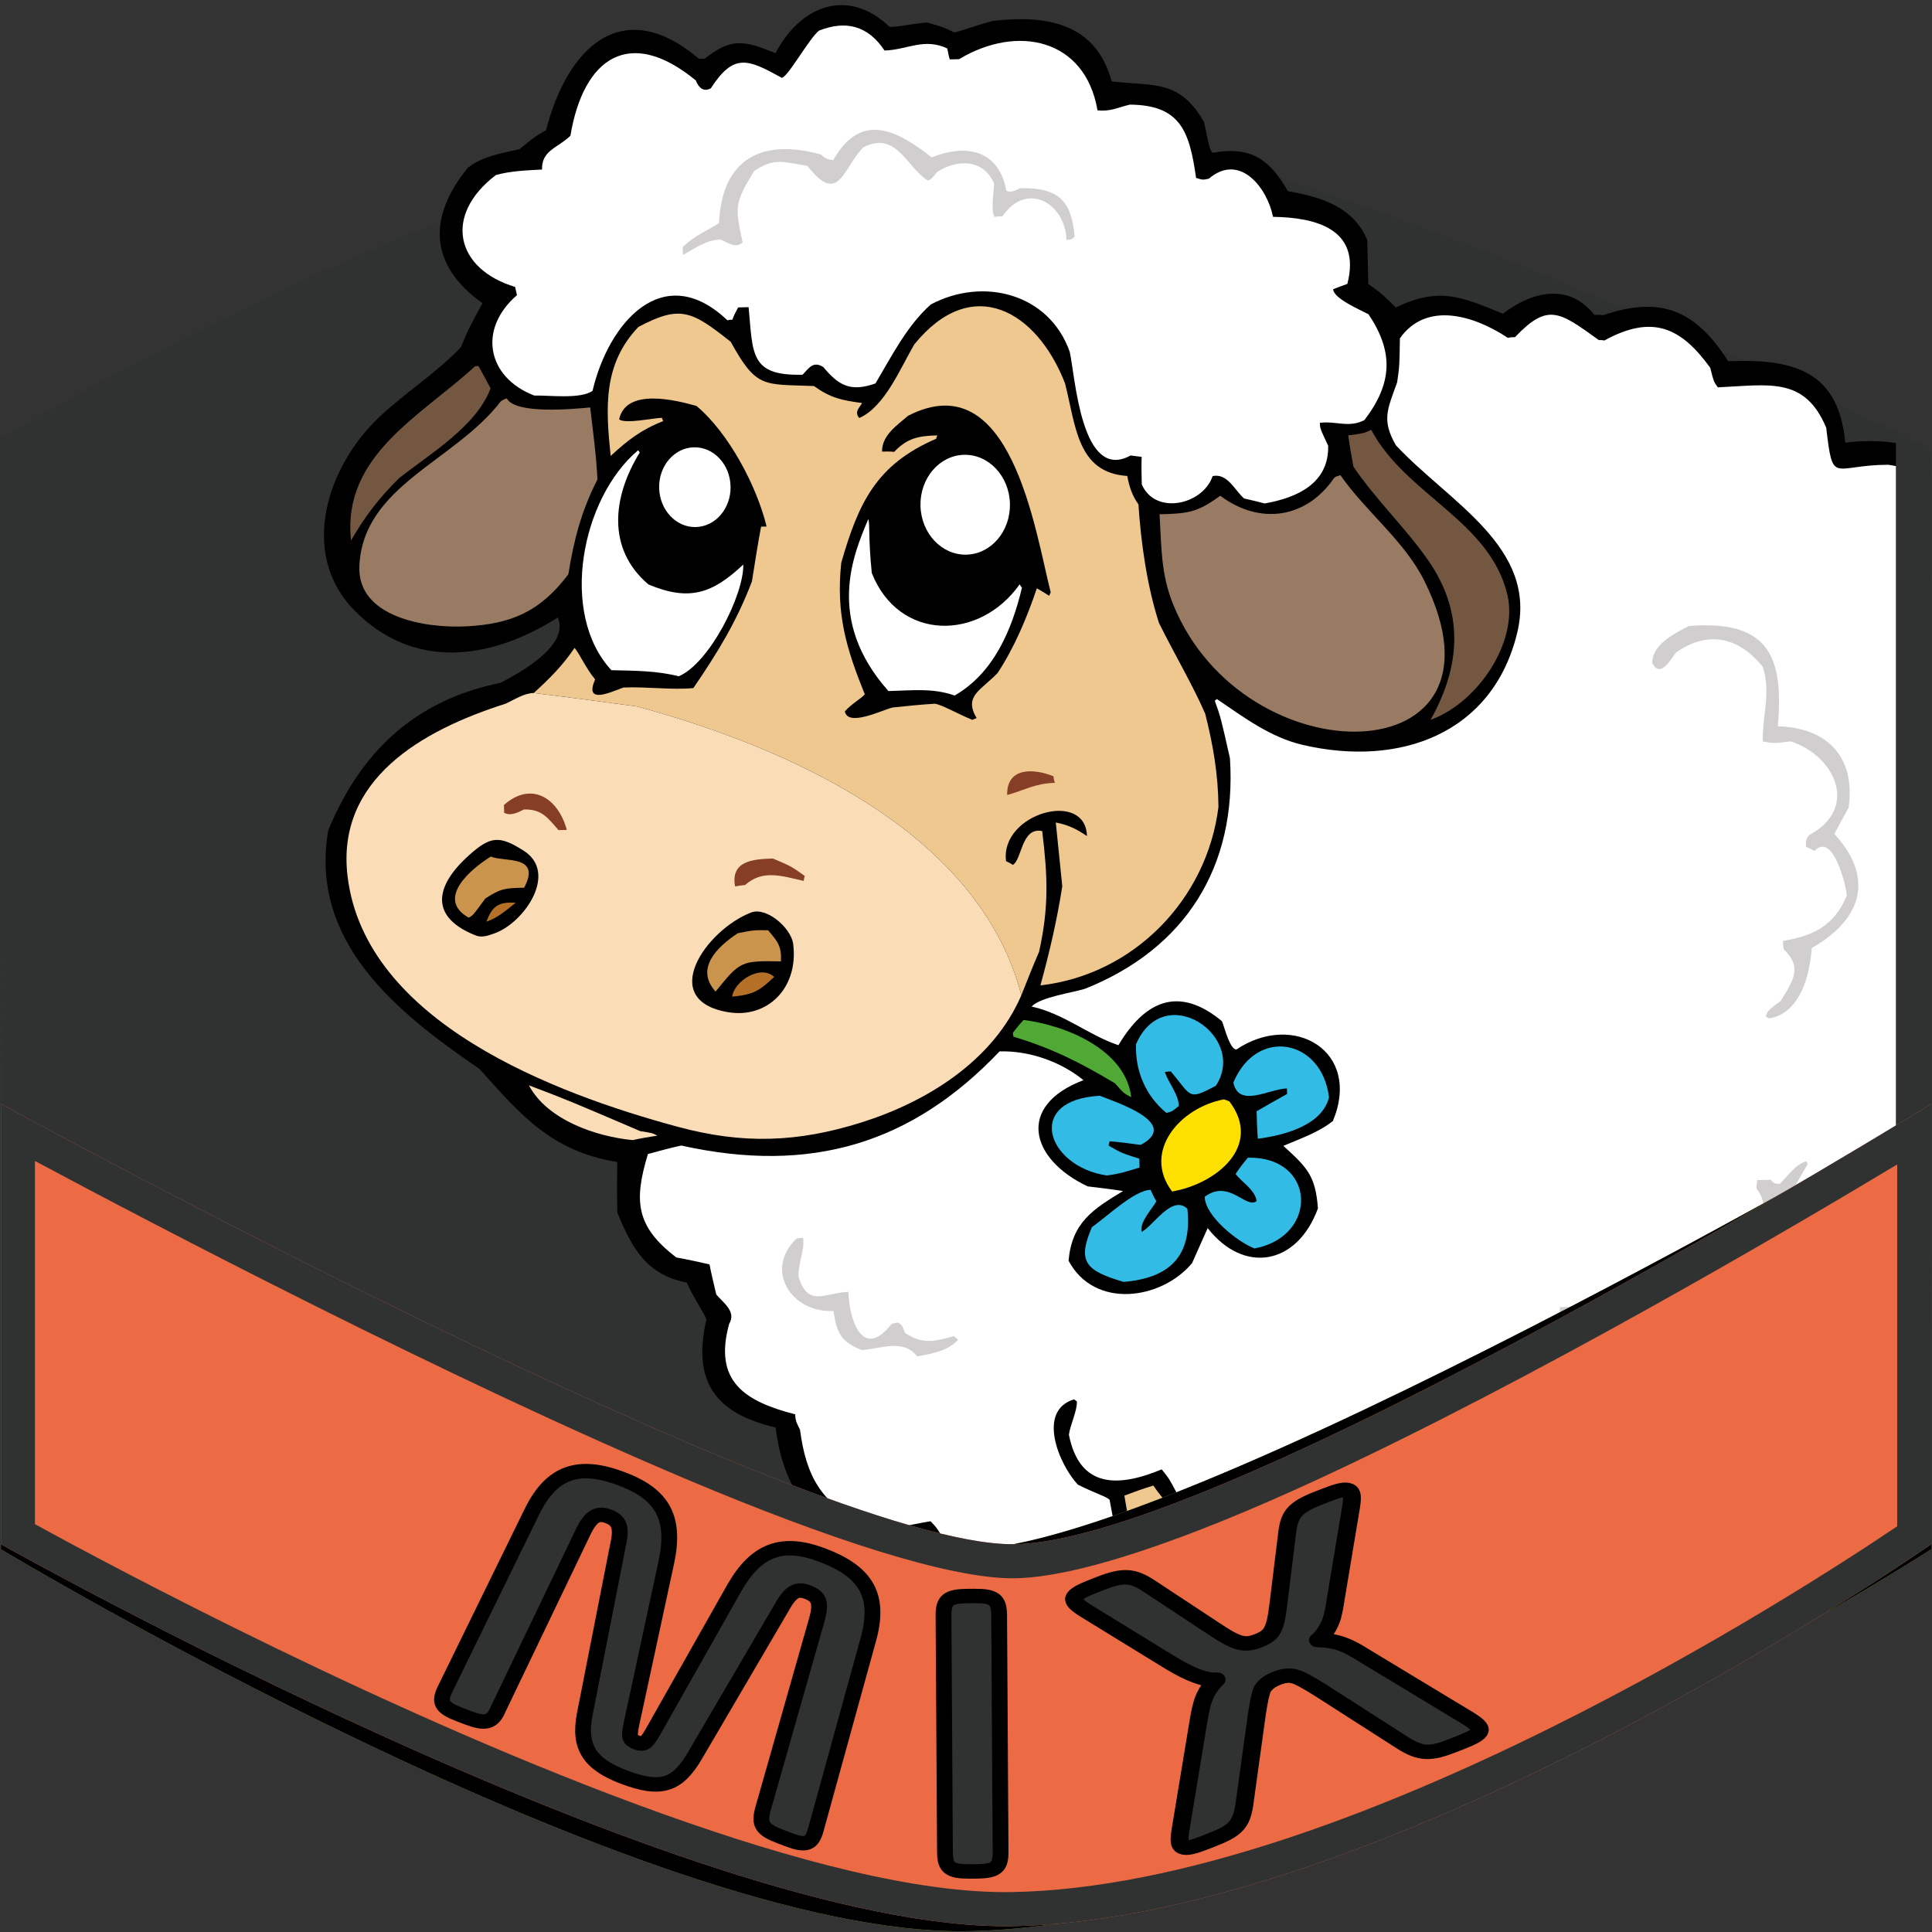 <svg style="fill-rule:evenodd;clip-rule:evenodd;stroke-linejoin:round;stroke-miterlimit:2;" xml:space="preserve" xmlns:xlink="http://www.w3.org/1999/xlink" xmlns="http://www.w3.org/2000/svg" version="1.1" viewBox="0 0 1182 1182" height="100%" width="100%">
    <rect x="0" y="0" width="1182" height="1182" fill="#333333" stroke="none"/>
    <g transform="matrix(1.111,0,0,1.111,-65.058,-68.189)">
        <g transform="matrix(1,0,0,1,2.06057e-13,2.787)">
            <g transform="matrix(-1,-0.005,0.004,-0.886,1221.37,1232.28)">
                <path style="fill:rgb(47,50,49);" d="M1164.19,487.717L1167,1045.14C1167,1045.14 870.56,1251.82 661.017,1255.44C483.461,1258.51 104.009,1045.14 104.009,1045.14L101.221,493.085C101.221,493.085 517.96,192.599 631.812,192.599C745.665,192.599 1164.19,487.717 1164.19,487.717Z"></path>
                <path style="fill:rgb(47,50,49);" d="M1164.19,487.717L1167,1045.14C1167,1045.14 870.56,1251.82 661.017,1255.44C483.461,1258.51 104.009,1045.14 104.009,1045.14L101.221,493.085C101.221,493.085 517.96,192.599 631.812,192.599C745.665,192.599 1164.19,487.717 1164.19,487.717ZM1146.53,498.885C1106.78,471.197 931.514,350.464 789.424,274.408C723.031,238.87 664.455,212.591 631.812,212.591C599.197,212.591 540.841,239.342 474.719,275.496C333.093,352.932 158.559,475.858 118.991,504.043L121.66,1032.67C181.574,1065.68 502.446,1238.18 660.746,1235.45C845.916,1232.25 1099.97,1067.12 1149.23,1033.92L1146.53,498.885Z"></path>
            </g>
            <g transform="matrix(1,0,0,1,-71.184,-100.86)">
                <clipPath id="_clip1">
                    <rect height="881.116" width="875.997" y="143.324" x="297.79"></rect>
                </clipPath>
                <g clip-path="url(#_clip1)">
                    <g transform="matrix(1.655,-0.04,0.04,1.655,208.931,161.63)" id="_70580d3d4f">
                        <g>
                            <g>
                                <g id="_70580d3d4f1">
                                    <path style="fill-rule:nonzero;" d="M388.637,581.219C388.453,586.348 388.27,591.469 388.27,596.781C388.82,608.879 388.637,623.16 392.117,634.891C398.16,647.711 407.32,663.281 398.16,677.02C393.027,681.234 384.789,683.797 385.523,690.949C395.043,706.336 392.668,715.309 384.605,729.781C363.723,749.566 311.516,750.113 293.934,725.387C278.914,725.387 265.902,723 251.254,719.516C246.492,717.328 246.492,717.328 244.844,715.859C236.777,691.496 254.363,670.973 267.742,653.762C275.066,641.121 272.871,626.652 269.383,613.098C259.309,581.965 246.305,551.734 237.695,520.227C213.699,519.32 200.695,500.992 198.68,478.465C178.895,473.336 171.203,462.711 176.516,442.016C175.965,439.996 172.301,434.5 170.285,429.559C156.914,426.629 152.336,417.652 147.762,405.746C147.762,400.07 147.938,394.391 148.129,388.895C126.512,384.863 116.621,372.773 103.066,356.836C75.773,337.238 47.383,313.059 54.707,276.242C66.066,250.598 84.383,233.742 113.141,228.613C119.188,225.684 136.586,216.891 132.742,207.363C109.477,221.285 84.035,223.531 65.148,203.336C47.012,183.934 57.238,155.059 75.223,139.043C84.07,131.168 94.461,124.938 102.707,116.691C105.27,110.832 105.27,110.832 110.211,102.223C92.809,89.215 92.629,73.281 106.363,57.16C111.309,53.313 117.719,52.582 123.766,51.301C126.883,48.918 129.262,46.902 132.742,45.254C140.434,17.961 159.117,0.375 184.215,22.723L186.043,22.723C195.387,15.762 199.418,17.047 209.676,21.441C218.285,5.871 234.215,0.012 247.773,13.566C249.422,13.93 254.367,12.832 260.414,12.465C266.094,14.297 266.094,14.297 269.207,15.945C271.406,15.762 273.969,14.48 282.211,12.465C299.98,10.816 316.465,13.93 321.227,33.531C335.516,35.547 343.758,33.348 351.637,47.82C353.277,56.793 353.277,56.793 354.199,58.078C367.023,56.063 373.25,60.824 378.93,71.449C389.918,73.648 400.543,77.125 404.945,88.301L404.945,102.953C409.523,106.434 409.523,106.434 413.914,111.016C428.203,104.418 435.902,107.898 449.457,113.941C459.16,106.797 471.621,104.051 479.863,115.043C480.773,115.043 481.695,115.043 482.789,115.227C502.57,109 513.746,114.68 524.004,131.527C546.535,131.16 560.637,136.109 562.285,159.555C582.801,157.539 599.652,164.137 605.699,184.652C605.699,190.328 605.699,196.188 605.875,202.051C612.289,206.082 613.207,209.379 614.305,216.523C623.461,221.105 626.941,226.23 632.254,234.66C642.152,233.195 647.273,234.293 653.508,242.168C669.625,240.52 678.598,243.266 685.195,257.922C684.824,267.813 684.824,267.813 683.359,276.238C693.988,282.648 702.961,294.188 697.098,307.379C694.898,310.488 692.699,313.602 690.684,316.719C702.047,332.105 699.297,346.211 684.461,358.664C681.344,372.402 675.668,380.277 662.297,384.129C658.445,389.07 654.414,392.555 649.293,396.035C637.934,399.695 637.934,399.695 635.922,401.164C634.816,412.152 627.313,421.313 620.898,430.105C610.277,435.238 610.277,435.238 605.879,436.703C609.176,455.75 598.551,468.941 583.164,478.836C581.699,486.348 579.508,494.957 582.066,502.469C593.051,516.199 596.719,524.633 591.227,541.484C578.77,565.113 565.453,588.301 553.859,612.363C548.395,623.703 541.926,639.453 550.004,650.281C562.648,667.207 564.664,674.645 549.641,688.566L549.641,690.953C554.953,700.652 557.25,710.461 550.188,718.609C534.109,737.172 491.023,740.043 469.594,727.219C468.309,727.035 467.027,727.035 465.738,727.035C449.621,731.438 429.109,727.41 414.633,719.16C416.102,694.98 421.961,685.273 435.34,664.758C449.992,633.617 455.664,603.211 457.32,568.77C456.219,563.832 454.387,559.43 452.008,555.039C449.441,556.141 447.063,557.23 444.68,558.336C424.898,561.262 410.242,573.723 391.191,559.438C390.645,559.438 390.281,559.621 389.91,559.809C388.637,571.879 388.637,571.879 388.637,581.219Z"></path>
                                    <path style="fill:rgb(239,200,144);fill-rule:nonzero;" d="M345.59,692.957C335.273,692.957 335.059,692.813 328.367,690.383C322.816,688.367 318.293,684.523 313.352,681.773C313.535,680.676 313.719,679.762 313.902,678.852C336.797,635.438 324.707,588.723 319.762,541.645C317.746,529.008 315.914,516.367 314.09,503.91C317.203,502.813 320.5,501.723 323.793,500.797C330.941,511.973 340.645,517.832 352.734,509.59C364.09,518.75 370.137,518.199 382.41,510.871C384.059,512.34 385.707,513.988 387.355,515.637C382.773,562.16 376.117,611.992 394.496,657.23C399.957,670.645 392.836,672.719 381.496,680.125C379,681.758 377.469,684.523 375.453,686.723C365.191,689.66 356.27,692.957 345.59,692.957Z"></path>
                                    <path style="fill:rgb(239,200,144);fill-rule:nonzero;" d="M528.766,690.391C511.805,689.324 498.176,683.98 482.789,676.66C482.789,671.348 490.68,660.941 492.496,655.406C496.367,643.684 496.469,643.645 506.602,594.41C510.945,573.293 516.125,551.73 509.527,530.664C509.527,527.543 518.32,521.875 520.891,518.941C537.742,518.941 547.992,515.645 555.141,499.527C555.691,494.031 555.691,494.031 556.426,492.75C561.367,492.75 569.246,482.676 570.527,478.094L574.742,478.094C574.922,478.828 575.109,479.738 575.293,480.66C573.645,491.281 572.906,499.344 576.934,509.418C584.816,516.195 589.023,525.359 585.91,535.793C579.133,548.984 572.926,562.371 565.945,575.359C553.137,599.199 526.984,629.355 542.863,655.043C554.039,673.121 556.953,676.215 539.566,687.648C536.418,689.719 532.359,690.617 528.766,690.391Z"></path>
                                    <path style="fill:rgb(228,185,122);fill-rule:nonzero;" d="M309.871,674.273C307.672,673.172 307.672,673.172 294.117,669.691C286.609,665.848 281.117,662.184 275.984,655.59C286.609,624.266 271.223,595.324 260.781,565.648C254.367,549.531 245.762,532.855 245.762,515.094C246.309,514.723 246.863,514.543 247.59,514.359C251.992,524.984 258.031,534.137 269.938,536.707C275.074,536.336 280.195,535.977 285.324,535.793C295.766,548.066 299.984,548.797 315.371,548.246C319.586,580.113 325.996,613.457 322.148,645.695C320.129,653.207 317.563,670.426 309.871,674.273Z"></path>
                                    <path style="fill:rgb(228,185,122);fill-rule:nonzero;" d="M473.445,672.988C463.738,671.348 453.664,670.066 445.238,664.754C445.238,657.422 450.73,650.18 452.93,643.141C460.816,617.898 466.148,590.883 464.465,564.551C464.113,559.051 455.672,548.613 458.605,543.492C475.09,544.949 481.684,548.805 494.691,537.078C496.527,534.699 498.352,532.316 500.184,529.934L503.664,529.934C509.895,541.109 510.184,553.137 508.426,565.656C504.297,595.07 497.266,618.898 491.211,645.152C489.023,654.633 484.438,671.891 473.445,672.988Z"></path>
                                    <path style="fill:white;fill-rule:nonzero;" d="M411.168,560.156C398.344,556.492 393.941,552.461 388.996,540.004C389.914,526.633 389.914,526.633 391.383,518.016C402.008,518.016 403.473,514.902 410.984,507.391C415.012,507.211 429.48,504.277 428.57,498.234C419.188,502.422 414.844,499.035 407.688,500.066C406.406,502.629 407.863,504.828 406.77,507.211C396.328,516.184 392.117,514.168 384.422,503.738C382.41,503.18 382.41,503.18 380.215,503.738C379.109,506.117 379.109,506.117 379.109,508.133C363.176,518.391 364.824,505.566 352.734,503.555C345.047,509.414 340.465,512.344 331.484,503.371C329.098,498.609 329.098,498.609 326.723,495.492C312.07,501.164 299.246,501.164 296.133,483.223C296.688,479.742 299.063,475.531 299.063,472.23C298.699,471.863 298.332,471.68 298.148,471.5C285.508,474.977 292.656,493.113 298.703,499.891C304.563,503.012 308.223,504.102 309.145,505.203C311.16,518.207 313.906,531.219 314.641,544.402C299.801,544.402 298.52,543.117 287.711,531.762C274.34,533.777 264.445,532.68 256.023,521.32C251.625,513.262 251.625,513.262 249.43,510.879C241.188,511.98 236.234,513.996 227.629,511.43C212.977,504.102 208.398,494.578 206.75,479.375C205.832,477.359 205.285,476.625 205.285,474.246C188.43,469.48 178.355,462.523 184.035,443.656C186.598,439.625 182.387,436.695 180.004,433.766C179.273,430.285 178.539,426.984 177.988,423.688C174.328,422.773 170.664,421.855 167,421.121C153.813,410.496 153.266,402.07 158.391,386.504C162.051,385.59 165.719,384.672 169.563,383.941C212.449,394.57 246.258,385.16 276.172,355.18C286.063,355.18 296.32,359.027 303.832,365.438C281.301,373.316 285.332,391.262 304.383,400.789C308.227,401.344 312.074,401.891 316.105,402.625C305.848,408.484 298.879,412.699 297.414,425.336C305.656,441.824 328.004,439.074 338.453,427.172C340.285,423.324 342.109,419.48 343.941,415.629C355.664,431.383 373.438,428.637 380.766,409.953C380.215,399.145 377.645,396.398 369.773,388.887C375.27,386.691 381.68,384.676 386.445,381.012C396.703,357.934 374.172,344.191 354.938,356.465C352.738,356.465 351.09,348.777 350.359,346.941C336.07,334.484 324.715,339.797 315.738,354.086C306.035,350.609 297.785,343.098 287.168,340.531C290.281,337.418 300.723,336.32 305.117,335.039C338.641,322.582 356.59,295.84 355.125,259.57C352.379,245.832 352.379,245.832 350.547,240.336C350.723,240.152 350.914,239.969 351.277,239.785C360.25,246.199 368.816,252.977 379.488,255.723C411.598,263.992 442.707,253.5 451.652,220.188C459.289,191.766 430.043,176.227 412.82,156.809C408.242,148.383 410.258,144.898 413.738,135.926C414.648,130.613 414.648,130.613 415.02,121.273C424.176,109 439.93,114.313 450.922,122.004C451.648,121.82 452.383,121.82 453.301,121.82C464.477,110.648 468.141,113.578 481.145,123.469C481.695,123.469 482.242,123.469 482.977,123.652C499.277,115.227 508.621,119.988 517.965,133.547C519.063,138.305 519.063,138.305 520.344,140.141C537.566,139.77 549.289,137.207 556.063,154.426C557.898,173.844 557.711,166.879 576.395,167.25C595.262,170.359 603.324,185.199 599.113,203.883C598.199,205.715 598.383,205.527 599.113,207.91C611.754,212.676 605.336,213.586 606.992,222.566C620.18,226.961 624.941,232.09 625.859,246.195C625.309,246.746 621.098,261.215 621.645,262.867C646.375,269.641 646.926,289.793 635.199,309.941C634.469,310.488 633.734,311.227 633.184,311.953C641.609,321.848 640.695,324.227 635.75,336.316C634.652,338.152 632.09,339.98 632.82,342.363C648.57,355.738 644.18,373.316 628.973,385.227C617.254,391.09 616.883,391.27 627.141,398.598C632.27,408.855 620.727,419.66 614.316,427.176C607.539,429.918 602.23,432.117 595.27,432.488C594.168,435.781 598.75,441.094 600.031,444.578C600.031,460.145 585.375,475.164 569.625,472.969C567.43,474.066 567.43,474.066 564.859,474.25C564.859,483.957 560.281,487.805 551.488,490.371C550.578,506.664 541.598,515.098 524.934,515.098C522.004,514.551 522.004,514.551 518.336,514.727C512.473,524.254 508.992,524.438 497.824,523.344C496.543,525.727 496.543,525.727 495.625,531.031C482.988,544.227 474.926,542.207 459.176,536.16C458.074,536.16 457.16,536.344 456.25,536.531C454.781,544.594 451.484,546.605 444.707,551.004C440.859,551.004 432.254,549.543 429.137,551.559C426.188,559.055 418.313,559.605 411.168,560.156Z"></path>
                                    <path style="fill:rgb(208,206,207);fill-rule:nonzero;" d="M476.742,462.703C467.949,460.875 459.523,454.824 460.441,444.75L464.293,444.75C469.605,457.391 480.777,461.238 490.848,451.164C490.848,448.781 491.031,446.582 491.219,444.387C500.922,442.555 510.996,445.488 515.215,433.762C515.215,430.281 514.117,429.363 511.555,427.715C511.375,426.617 511.184,425.52 511.184,424.422C514.117,422.957 517.23,423.504 520.527,423.32C527.121,418.922 531.883,413.977 526.754,406.836C526.754,405.922 526.938,405.004 527.121,404.09L531.707,404.09C532.254,405.371 533.168,405.371 534.449,405.555C537.566,402.809 539.766,399.141 543.613,398.227C543.613,398.406 543.797,398.777 543.98,399.141C542.148,402.07 540.32,405.188 538.484,408.301C529.141,414.16 529.875,423.32 517.973,429.18C517.973,443.836 507.164,448.047 495.078,450.98C490.48,458.309 484.988,461.238 476.742,462.703Z"></path>
                                    <path style="fill:rgb(208,206,207);fill-rule:nonzero;" d="M246.309,455.926C241.73,449.699 233.672,453.359 227.813,453.359C221.035,450.434 219.75,447.5 218.836,440.172C204.914,440.543 195.938,426.066 207.117,415.809C207.844,415.625 208.578,415.625 209.313,415.625C209.859,419.84 207.48,423.504 207.48,428.453C210.41,439.074 216.27,433.945 223.965,433.945C223.965,442.918 227.996,457.211 238.07,444.934C238.797,444.754 239.531,444.57 240.262,444.57C241.543,445.48 241.543,445.48 242.461,448.047C248.137,452.074 252.168,451.164 258.762,449.512C259.129,449.879 259.496,450.246 260.047,450.793C256.383,454.461 251.254,455.195 246.309,455.926Z"></path>
                                    <path style="fill:rgb(49,187,229);fill-rule:nonzero;" d="M315.551,432.848C303.094,428.816 300.156,425.887 305.469,414.348C310.055,411.418 319.758,402.441 325.254,402.441C325.801,403.723 326.352,405.004 327.086,406.289C325.625,408.852 321.223,413.066 321.957,416.363C325.984,414.348 332.398,404.09 337.344,409.035C338.629,424.789 330.938,431.934 315.551,432.848Z"></path>
                                    <path style="fill:rgb(49,187,229);fill-rule:nonzero;" d="M359.328,422.773C353.648,420.391 343.203,411.598 343.203,405.188C351.445,399.324 356.941,409.77 360.426,407.023C360.055,403.363 355.664,400.609 353.648,397.859C354.934,396.031 356.398,394.199 357.863,392.551C380.578,392.551 380.941,419.293 359.328,422.773Z"></path>
                                    <path style="fill:rgb(254,224,0);fill-rule:nonzero;" d="M332.402,403.172C322.699,389.617 335.703,375.332 350.359,372.949C350.906,373.133 351.457,373.316 352.191,373.684C362.992,388.703 347.238,400.977 332.402,403.172Z"></path>
                                    <path style="fill:rgb(49,187,229);fill-rule:nonzero;" d="M310.785,397.313C290.816,393.832 284.039,371.484 309.137,370.75C313.719,372.766 336.25,380.457 322.328,387.422C318.852,386.871 315.371,386.32 312.074,385.953C311.891,386.324 311.703,386.871 311.703,387.422C315.914,389.984 315.914,389.984 321.777,392.004L321.777,394.93C317.93,396.031 314.816,396.945 310.785,397.313Z"></path>
                                    <path style="fill:rgb(49,187,229);fill-rule:nonzero;" d="M361.344,386.32C361.16,383.203 361.16,380.094 361.16,377.164C364.457,375.328 367.938,373.5 371.418,371.668L371.418,369.832C365.375,369.832 355.293,376.063 353.648,367.453C361.895,348.953 383.508,353.715 385.34,373.129C382.773,382.473 369.953,385.406 361.344,386.32Z"></path>
                                    <path style="fill:rgb(250,221,183);fill-rule:nonzero;" d="M153.441,381.742C141.352,380.277 125.23,374.414 119.367,362.691C132.375,368.004 132.375,368.004 156,378.813C160.027,379.543 160.027,379.543 161.676,380.457C158.934,380.824 156.188,381.191 153.441,381.742Z"></path>
                                    <path style="fill:rgb(250,221,183);fill-rule:nonzero;" d="M124.133,232.27C135.488,233.918 146.844,235.75 158.387,237.582C207.66,252.238 271.039,281.73 283.859,336.68C273.965,358.297 251.516,371.402 229.641,377.711C208.203,383.891 190.012,384.027 168.645,377.711C127.855,365.645 65.5,340.383 60.754,291.801C57.602,259.531 86.398,243.813 114.789,235.566C117.719,234.285 120.836,232.27 124.133,232.27Z"></path>
                                    <path style="fill:rgb(49,187,229);fill-rule:nonzero;" d="M331.121,376.98C324.344,371.113 321.043,362.691 321.598,353.898C331.492,332.469 358.969,352.25 347.793,368.371C338.27,373.137 339.734,371.668 332.957,363.242C332.223,363.242 331.492,363.242 330.941,363.426C332.223,367.27 335.336,370.934 335.336,374.781C332.949,376.613 332.949,376.613 331.121,376.98Z"></path>
                                    <path style="fill:rgb(80,169,53);fill-rule:nonzero;" d="M319.578,371.484C317.191,370.203 317.191,370.203 314.262,366.723C302.906,359.578 293.75,354.633 280.926,350.422C280.742,349.871 280.742,349.504 280.742,349.137C281.844,347.676 283.129,346.207 284.406,344.926C298.699,347.121 318.113,355.734 319.578,371.484Z"></path>
                                    <path style="fill:rgb(208,206,207);fill-rule:nonzero;" d="M532.43,350.422C532.063,350.238 531.699,350.051 531.328,349.871C531.328,347.676 534.625,346.023 536.277,344.742C540.855,337.781 543.785,333.563 537.742,327.516C537.559,326.602 537.559,325.684 537.559,324.766C547.633,323.301 554.777,320.188 559.172,310.113C558.988,306.996 555.141,288.68 548.73,295.094C547.82,294.543 546.898,293.992 545.984,293.629C545.984,291.797 545.805,291.43 547.086,289.781C563.941,281.355 556.613,263.77 541.777,258.457C536.281,259.008 536.281,259.008 532.43,258.273C532.43,250.035 535.73,241.605 532.984,233.363C525.102,223.105 514.848,220.906 504.219,228.051C502.387,230.434 498.906,236.477 496.344,231.348C496.344,225.121 504.035,221.641 508.801,219.258C533.891,217.977 540.484,228.418 537.559,253.328C554.41,254.246 563.203,264.504 560.453,280.992C558.805,283.734 557.156,286.668 555.508,289.598C568.516,304.434 564.117,318.172 547.082,327.332C546.168,336.313 542.871,348.77 532.43,350.422Z"></path>
                                    <path style="fill-rule:nonzero;" d="M186.227,339.977C162.641,335.457 179.457,312.441 194.652,307.008C199.824,305.152 207.852,312.5 208.391,317.813C209.895,332.574 199.152,342.457 186.227,339.977Z"></path>
                                    <path style="fill:rgb(239,200,144);fill-rule:nonzero;" d="M283.859,336.68C271.039,281.723 207.66,252.238 158.387,237.582C146.844,235.75 135.488,233.918 124.133,232.27C129.445,227.691 134.023,223.297 138.055,217.613C139.336,218.898 141.715,224.574 144.648,228.242C140.801,236.48 149.227,232.82 153.988,231.168C161.32,230.984 170.293,232.453 177.258,231.906C185.684,220.18 192.094,210.289 197.59,196.914C198.688,190.871 199.781,184.828 201.07,178.781L202.902,178.781C199.973,165.227 190.992,147.273 180.555,138.117C173.961,136.105 157.293,131.34 154.727,141.965C156.742,143.613 166.082,141.781 169.016,141.781C169.016,142.148 169.199,142.516 169.387,142.883C161.875,145.633 157.473,148.926 151.617,154.059C150.336,137.938 149.785,123.469 161.875,111.379C176.164,104.234 179.828,106.617 192.461,117.055C200.703,132.992 203.09,131.34 219.758,132.441C225.43,136.656 228.914,137.391 235.691,138.488C234.594,140.137 232.945,141.418 234.594,143.43C243.203,139.953 248.883,126.766 253.461,119.434C273.238,96.172 294.492,109.18 303.285,133.543C306.582,147.828 306.582,163.398 323.25,164.863C323.801,168.344 324.715,171.461 326.73,174.387C327.281,187.395 328.93,201.496 332.594,213.957C337.172,223.848 343.398,235.02 347.25,244.543C349.633,254.984 351.098,264.875 350.91,275.684C346.332,306.457 321.234,330.82 290.277,333.566C293.574,322.578 296.324,311.953 298.34,300.777C297.789,293.633 297.238,286.492 296.695,279.527C300.902,280.445 303.652,281.91 306.949,284.293C306.949,268.719 278.188,276.051 279.844,291.984C280.574,292.352 281.305,292.715 282.035,293.266C285.156,291.801 285.156,280.625 292.109,282.273C293.574,297.48 293.758,307.555 290.098,322.395C287.891,327.156 285.875,331.918 283.859,336.68Z"></path>
                                    <path style="fill:rgb(181,112,40);fill-rule:nonzero;" d="M187.691,334.848C188.426,329.719 197.402,324.227 201.797,328.625C196.668,333.199 194.836,334.301 187.691,334.848Z"></path>
                                    <path style="fill:rgb(203,148,76);fill-rule:nonzero;" d="M182.199,333.016C175.598,325.324 182.746,318.363 190.074,313.785C195.387,312.867 195.387,312.867 200.148,313.051C203.262,316.898 204.547,318.363 204.18,323.492C190.809,322.941 190.625,323.125 182.199,333.016Z"></path>
                                    <path style="fill-rule:nonzero;" d="M103.066,312.5C87.945,306.191 89.234,296.043 101.234,285.758C108.602,279.441 111.602,279.305 119.551,284.656C130.773,292.211 119.387,308.262 109.477,311.766C107.398,312.5 104.957,313.289 103.066,312.5Z"></path>
                                    <path style="fill:rgb(181,112,40);fill-rule:nonzero;" d="M106.547,307.922C108.563,302.98 110.578,301.328 116.438,301.879C113.324,304.258 110.211,306.824 106.547,307.922Z"></path>
                                    <path style="fill:rgb(203,148,76);fill-rule:nonzero;" d="M100.684,306.453C89.695,299.859 101.969,290.156 108.563,286.305C112.59,288.324 125.598,285.938 119.367,296.934C113.141,296.934 111.676,296.934 106.363,300.23C102.152,305.723 102.152,305.723 100.684,306.453Z"></path>
                                    <path style="fill:rgb(134,62,38);fill-rule:nonzero;" d="M189.523,298.215C188.242,289.789 195.387,289.238 202.348,289.238C208.391,291.984 208.391,291.984 212.789,295.285C212.605,295.832 212.422,296.387 212.422,296.934C205.094,295.102 198.867,292.719 192.82,297.848C191.723,297.852 190.625,298.031 189.523,298.215Z"></path>
                                    <path style="fill:rgb(134,62,38);fill-rule:nonzero;" d="M131.277,278.066C127.617,273.668 125.781,270.922 119.918,270.922C118.086,271.836 115.34,273.117 113.324,271.836L113.324,269.27C122.668,261.395 131.457,267.438 134.023,278.063C133.105,278.066 132.191,278.066 131.277,278.066Z"></path>
                                    <path style="fill:rgb(134,62,38);fill-rule:nonzero;" d="M280.746,270.004C280.746,260.844 289.539,261.211 296.316,264.145C296.316,264.875 296.5,265.605 296.688,266.34C290.09,266.34 286.609,268.539 280.746,270.004Z"></path>
                                    <path style="fill:rgb(152,123,98);fill-rule:nonzero;" d="M337.531,208.09C333.613,197.785 334.051,188.855 333.684,177.867C343.387,177.867 346.324,177.5 354.012,172.191C366.832,182.266 382.402,180.617 392.117,167.063C392.668,166.691 393.398,166.508 394.133,166.324C402.375,178.781 414.926,188.664 421.242,202.23C451.734,267.695 359.824,266.766 337.531,208.09Z"></path>
                                    <path style="fill:rgb(115,87,64);fill-rule:nonzero;" d="M422.156,248.391C432.781,230.438 434.086,212.797 422.707,195.453C415.504,184.469 405.676,174.75 398.527,163.582C397.977,160.102 397.43,156.621 397.063,153.141C402.195,152.59 402.195,152.59 404.754,151.492C415.746,173.473 443.59,182.695 448.719,207.547C451.938,223.145 438.094,243.074 422.156,248.391Z"></path>
                                    <path style="fill-rule:nonzero;" d="M269.754,244.727C264.438,242.344 260.047,239.598 257.484,239.047C252.719,239.23 247.957,239.602 243.379,239.969C239.898,240.695 228.359,246.191 227.438,240.879C229.637,238.5 232.57,237.035 234.215,235.387C228.352,219.816 225.246,208.273 227.438,191.426C233.664,171.641 239.895,159.004 260.043,150.945C260.043,150.574 260.227,150.207 260.41,149.844C253.996,149.844 250.336,150.574 245.938,154.973C244.473,154.789 243.191,154.789 241.906,154.789C241.906,149.477 247.035,146.18 250.883,143.066C285.5,126.398 292.094,182.082 296.855,202.965C296.676,203.336 296.488,203.699 296.305,204.066C294.84,203.152 293.559,202.234 292.277,201.5C288.797,211.023 284.398,220.918 278.539,229.344C272.863,235.02 267.004,236.668 271.211,244.18C270.672,244.359 270.121,244.543 269.754,244.727Z"></path>
                                    <path style="fill:white;fill-rule:nonzero;" d="M264.078,236.484C256.75,233.738 249.973,234.473 242.098,234.473C221.457,210.094 231.738,188.398 236.777,177.137C237.332,178.602 236.602,183.551 237.512,195.09C245.938,217.984 272.68,218.719 286.602,200.031C286.785,200.402 286.973,200.766 287.336,201.133C283.676,215.051 277.266,229.34 264.078,236.484Z"></path>
                                    <path style="fill:white;fill-rule:nonzero;" d="M172.488,227.879C165.348,225.859 158.02,225.676 150.141,225.309C133.105,206.078 141.535,167.793 160.766,152.41C160.949,152.59 161.137,152.777 161.32,153.141C151.797,167.793 149.598,185.012 163.152,197.102C176.707,203.145 184.402,200.582 194.844,191.238C194.836,201.313 182.746,223.844 172.488,227.879Z"></path>
                                    <path style="fill:rgb(152,123,98);fill-rule:nonzero;" d="M102.152,209.559C88.477,209.918 66.023,205.609 67.164,188.68C68.977,161.902 99.77,154.605 115.527,135.004C116.078,134.641 116.809,134.273 117.543,134.09C120.285,139.586 140.066,138.117 145.195,137.754C145.93,145.813 146.844,153.691 147.035,161.75C141.355,172.375 138.789,181.348 136.594,193.074C126.879,205.344 117.023,209.172 102.152,209.559Z"></path>
                                    <path style="fill:rgb(115,87,64);fill-rule:nonzero;" d="M64.602,180.066C62.219,151.676 88.961,139.219 107.281,123.098L108.379,123.098C109.66,125.484 110.941,128.043 112.227,130.609C107.285,143.066 91.344,152.039 81.09,159.73C74.125,166.324 69.547,172.008 64.602,180.066Z"></path>
                                    <path style="fill:white;fill-rule:nonzero;" d="M368.672,175.121C366.285,174.387 364.086,173.84 361.895,173.285C358.773,170.355 356.582,164.676 351.637,165.594C348.156,175.121 332.219,178.234 328.004,167.789C328.004,164.676 328.004,161.566 328.188,158.633C326.906,158.449 325.625,158.262 324.523,158.082C307.855,166.691 306.762,131.336 305.109,123.098C298.699,103.496 276.898,97.453 259.316,106.242C251.254,113.023 245.762,123.277 240.266,132.07C231.84,134.82 227.996,132.438 223.047,126.207C219.75,124.012 218.285,126.391 216.086,128.59C198.5,128.59 199.781,121.266 198.684,105.691L195.203,105.691C194.473,106.977 193.738,108.258 193.188,109.723C192.641,109.723 192.09,109.723 191.547,109.906C170.664,89.023 151.973,109.723 146.117,132.254C142.086,135 131.648,133.355 126.699,133.355C111.133,126.941 108.383,110.824 121.754,99.832C121.578,98.918 121.391,98 121.207,97.086C101.605,90.672 97.758,72.719 115.711,59.719C120.844,58.434 125.969,58.434 131.098,58.254C131.098,51.84 136.414,51.293 140.805,47.262C145.75,21.434 161.32,11.176 182.938,29.859C183.852,32.242 185.32,33.891 187.883,32.609C195.758,21.066 200.336,23.082 211.512,29.676C213.527,29.676 221.035,16.672 224.332,14.289C233.309,10.992 240.637,13.008 245.949,21.434C253.457,21.434 259.137,17.402 266.828,21.25C267.012,22.352 267.195,23.633 267.563,24.914L270.676,24.914C290.277,13.742 312.813,19.055 316.289,43.047C320.5,43.598 322.887,42.316 327.094,41.398C343.945,41.949 346.695,50.742 348.531,66.313C350.723,67.043 350.723,67.043 352.738,66.68C363.367,58.07 372.156,70.344 373.805,79.867C388.094,80.418 403.113,84.629 397.984,102.766C396.34,103.313 394.688,103.867 393.223,104.41C393.223,107.527 402.195,111.555 404.762,113.023C412.82,125.66 412.27,136.102 402.563,148.191C397.25,150.754 393.223,148.191 387.727,148.742C387.727,150.574 387.727,150.574 390.297,156.434C390.285,168.891 379.66,173.473 368.672,175.121Z"></path>
                                    <path style="fill:rgb(208,206,207);fill-rule:nonzero;" d="M177.254,87.746L177.254,85.18C181.648,81.152 185.129,80.234 189.523,77.488C190.984,55.875 204.73,49.645 223.961,55.508C225.246,56.789 225.977,57.156 227.992,57.523C237.695,41.219 249.602,48.18 260.781,57.34C273.234,52.758 283.305,56.059 285.32,69.063C286.785,69.793 288.441,69.063 289.906,68.328C302.906,68.328 306.934,73.094 307.668,84.816C306.758,85.73 306.758,85.73 304.922,85.914C304.922,73.824 292.281,65.766 283.859,77.488C282.945,77.488 282.023,77.488 281.289,77.672C279.832,76.207 281.289,68.695 281.289,66.496C277.992,58.254 269.199,58.07 262.422,62.285C260.594,64.484 260.594,64.484 259.309,65.031C252.348,60.453 249.234,47.996 238.063,53.492C230.914,60.637 229.445,72.727 219.371,59.172C211.313,57.707 208.566,56.059 201.609,60.453C194.648,71.262 195.012,72.359 197.211,84.082C195.012,86.281 192.082,83.898 189.883,82.984C184.945,82.984 181.465,85.73 177.254,87.746Z"></path>
                                    <path style="fill:white;fill-rule:nonzero;" d="M269.129,156.52C277.344,156.52 284.008,163.961 284.008,173.133C284.008,182.301 277.344,189.738 269.129,189.738C260.91,189.738 254.246,182.301 254.246,173.133C254.246,163.961 260.914,156.52 269.129,156.52Z"></path>
                                    <path style="fill:white;fill-rule:nonzero;" d="M179.363,151.852C185.926,151.852 191.246,157.789 191.246,165.117C191.246,172.445 185.926,178.387 179.363,178.387C172.805,178.387 167.484,172.445 167.484,165.117C167.484,157.789 172.805,151.852 179.363,151.852Z"></path>
                                </g>
                            </g>
                        </g>
                    </g>
                </g>
            </g>
            <g transform="matrix(1,0,0,1,-44.954,-133.393)">
                <path style="fill:rgb(159,197,56);" d="M1167,802.675L1167,1045.14C1167,1045.14 845.996,1251.82 636.454,1255.44C458.898,1258.51 104.009,1045.14 104.009,1045.14L104.009,802.675C104.009,802.675 522.602,1045.14 636.454,1045.14C750.307,1045.14 1167,802.675 1167,802.675Z"></path>
                <path d="M1167,802.675L1167,1045.14C1167,1045.14 845.996,1251.82 636.454,1255.44C458.898,1258.51 104.009,1045.14 104.009,1045.14L104.009,802.675C104.009,802.675 522.602,1045.14 636.454,1045.14C750.307,1045.14 1167,802.675 1167,802.675ZM1148.25,835.018C1086.52,870.045 934.784,954.351 808.83,1009.93C736.508,1041.84 672.13,1063.89 636.454,1063.89C600.786,1063.89 536.246,1041.84 463.69,1009.94C337.201,954.316 184.665,869.919 122.759,834.948L122.759,1034.45C154.14,1052.82 262.461,1114.8 379.771,1165.53C470.778,1204.89 567.155,1237.88 636.13,1236.69C821.838,1233.49 1096.44,1067.23 1148.25,1034.82L1148.25,835.018Z"></path>
            </g>
            <g transform="matrix(1.182,-5.78057e-18,8.57746e-19,1.079,-107.342,-47.6)">
                <g transform="matrix(1,0,0,1,8.173,9.295)">
                    <path style="fill-rule:nonzero;stroke:black;stroke-width:7.36px;" d="M410.885,846.49C393.35,836.551 381.306,844.123 374.044,859.484L331.296,950.036C325.869,961.995 330.217,961.838 338.327,966.435C338.327,966.435 349.444,974.103 354.345,962.795L368.922,932.054L404.868,952.429C436.869,970.568 459.313,966.005 472.111,938.931C484.455,912.816 475.417,880.309 449.097,863.78L410.885,846.49ZM439.737,885.359C458.367,895.92 456.267,910.716 449.097,925.885C441.836,941.247 432.484,943.98 413.854,933.42L377.908,913.045L394.971,876.946C397.24,872.145 402.269,867.081 407.967,870.311L439.737,885.359Z"></path>
                </g>
                <g transform="matrix(1,0,0,1,7.229,3.317)">
                    <path style="fill-rule:nonzero;stroke:black;stroke-width:7.36px;" d="M519.501,1000.45C518.906,1033.3 539.336,1050.18 581.038,1051.09C620.272,1051.94 643.992,1037.1 644.607,1003.16L646.123,919.505C646.268,911.507 644.083,909.513 634.953,909.315L631.498,909.24C622.368,909.041 620.112,910.938 619.967,918.937L618.451,1002.6C618.087,1022.7 605.361,1030.21 581.426,1029.69C557.49,1029.17 545.047,1021.11 545.411,1001.01L546.927,917.349C547.072,909.351 544.887,907.357 535.756,907.159L532.549,907.089C523.419,906.891 521.163,908.788 521.018,916.786L519.501,1000.45Z"></path>
                </g>
                <g transform="matrix(1,0,0,1,-1.153,-3.388)">
                    <path style="fill-rule:nonzero;stroke:black;stroke-width:7.36px;" d="M809.269,880.438C797.721,855.094 778.079,848.912 743.849,867.615L708.956,886.68C691.289,896.333 686.777,907.014 693.829,922.491L737.024,1017.29C740.286,1024.45 743.066,1025.1 751.238,1020.64L754.109,1019.07C762.28,1014.61 763.474,1011.78 760.212,1004.62L742.317,965.347L770.806,949.781L817.807,973.635C825.972,977.631 830.299,977.442 839.354,972.494L843.108,970.443C852.162,965.496 852.694,963.03 844.529,959.034L795.277,934.477C815.51,918.348 818.702,901.139 809.269,880.438ZM752.576,886.768C771.127,876.632 779.822,879.372 786.081,893.108C792.075,906.264 789.022,915.906 770.471,926.042L733.59,946.193L719.045,914.271C716.841,909.434 718.566,905.351 724.308,902.213L752.576,886.768Z"></path>
                </g>
            </g>
        </g>
        <g transform="matrix(1,0,0,1,-44.954,-133.393)">
            <path style="fill:rgb(236,107,68);" d="M1167,802.675L1167,1045.14C1167,1045.14 870.56,1251.82 661.017,1255.44C483.461,1258.51 104.009,1045.14 104.009,1045.14L104.009,802.675C104.009,802.675 547.165,1045.14 661.017,1045.14C774.87,1045.14 1167,802.675 1167,802.675Z"></path>
            <path style="fill:rgb(47,50,49);" d="M1167,802.675L1167,1045.14C1167,1045.14 870.56,1251.82 661.017,1255.44C483.461,1258.51 104.009,1045.14 104.009,1045.14L104.009,802.675C104.009,802.675 547.165,1045.14 661.017,1045.14C774.87,1045.14 1167,802.675 1167,802.675ZM1148.25,836.002C1088.77,871.761 947.397,954.822 828.381,1009.79C759.08,1041.8 696.803,1063.89 661.017,1063.89C625.447,1063.89 558.799,1041.87 483.22,1010.05C349.8,953.887 186.83,868.359 122.759,834.09L122.759,1034.09C162.655,1055.98 320.684,1140.78 468.715,1193.71C540.187,1219.28 609.185,1237.58 660.694,1236.69C845.92,1233.49 1100.15,1067.75 1148.25,1035.26L1148.25,836.002Z"></path>
        </g>
        <g transform="matrix(1.182,-5.78057e-18,8.57746e-19,1.079,-107.342,-47.6)">
            <g transform="matrix(0.999,-0.055,0.046,0.999,-20.017,24.765)">
                <path style="fill:rgb(47,50,49);fill-rule:nonzero;stroke:black;stroke-width:7.36px;" d="M522.106,942.506C528.634,920.85 522.929,908.189 502.817,898.518C484.512,889.716 472.139,893.684 460.866,913.058L419.602,984.366C416.237,990.069 414.937,990.624 411.999,989.211C408.609,987.581 408.328,986.266 409.885,979.694L429.907,898.171C435.305,875.972 430.052,863.528 411.295,854.508C391.409,844.946 378.731,849.003 368.667,868.723L324.228,956.687C320.613,963.686 321.932,966.446 330.294,970.467L333.683,972.096C342.044,976.117 345.245,975.531 348.408,968.315L392.089,880.222C396.022,872.431 399.314,870.944 404.059,873.226C408.805,875.508 410.191,878.772 407.908,887.828L388.424,973.388C384.558,990.421 389.952,999.154 405.092,1006.44C422.267,1014.69 429.834,1011.96 438.591,997.512L482.706,923.796C487.25,915.827 490.383,914.736 494.902,916.909C500.1,919.409 501.26,922.564 498.525,931.403L469.08,1026.34C466.821,1033.99 468.14,1036.75 476.501,1040.77L479.891,1042.4C488.252,1046.42 491.001,1045.62 493.26,1037.97L522.106,942.506Z"></path>
            </g>
            <g transform="matrix(1,0,0,1,0.18,7.271)">
                <path style="fill:rgb(47,50,49);fill-rule:nonzero;stroke:black;stroke-width:7.36px;" d="M580.419,1038.95C580.463,1046.95 582.695,1048.88 591.827,1048.82L595.035,1048.8C604.167,1048.73 606.377,1046.77 606.333,1038.77L605.66,918.128C605.615,910.128 603.383,908.197 594.252,908.258L591.043,908.279C581.912,908.341 579.701,910.301 579.746,918.301L580.419,1038.95Z"></path>
            </g>
            <g transform="matrix(1.13,-0.059,0.044,0.999,-136.786,45.616)">
                <path style="fill:rgb(47,50,49);fill-rule:nonzero;stroke:black;stroke-width:7.36px;" d="M755.161,865.368C745.246,869.512 742.952,872.785 741.637,881.897L736.517,918.75C734.804,931.269 733.433,934.156 727.668,936.565C721.903,938.974 718.894,937.918 710,929.832L683.76,906.084C677.236,900.248 673.534,899.481 663.619,903.625L660.621,904.877C651.167,908.828 650.116,911.119 657.243,917.166L691.32,945.97C699.119,952.43 705.261,955.649 709.673,955.425C704.183,961.654 703.055,966.754 701.439,975.761L691.773,1031.41C690.138,1041.12 691.854,1042.25 701.769,1038.11L704.767,1036.85C714.22,1032.9 716.885,1029.94 718.521,1020.23L725.488,974.273C726.584,967.566 727.463,963.265 728.354,961.272C729.475,959.184 731.499,957.412 734.497,956.159C737.494,954.907 739.851,954.847 741.728,955.683C743.834,956.423 747.106,958.99 752.005,963.191L785.16,992.38C792.287,998.427 796.078,998.694 805.532,994.743L808.76,993.394C818.675,989.25 819.265,987.153 812.138,981.105L770.844,946.755C764.39,941.121 759.985,938.334 752.101,937.694C755.528,934.642 757.97,928.762 758.668,925.461C759.098,923.662 759.707,920.861 760.265,917.157L768.385,870.719C770.02,861.01 768.304,859.875 758.389,864.019L755.161,865.368Z"></path>
            </g>
        </g>
    </g>
</svg>
